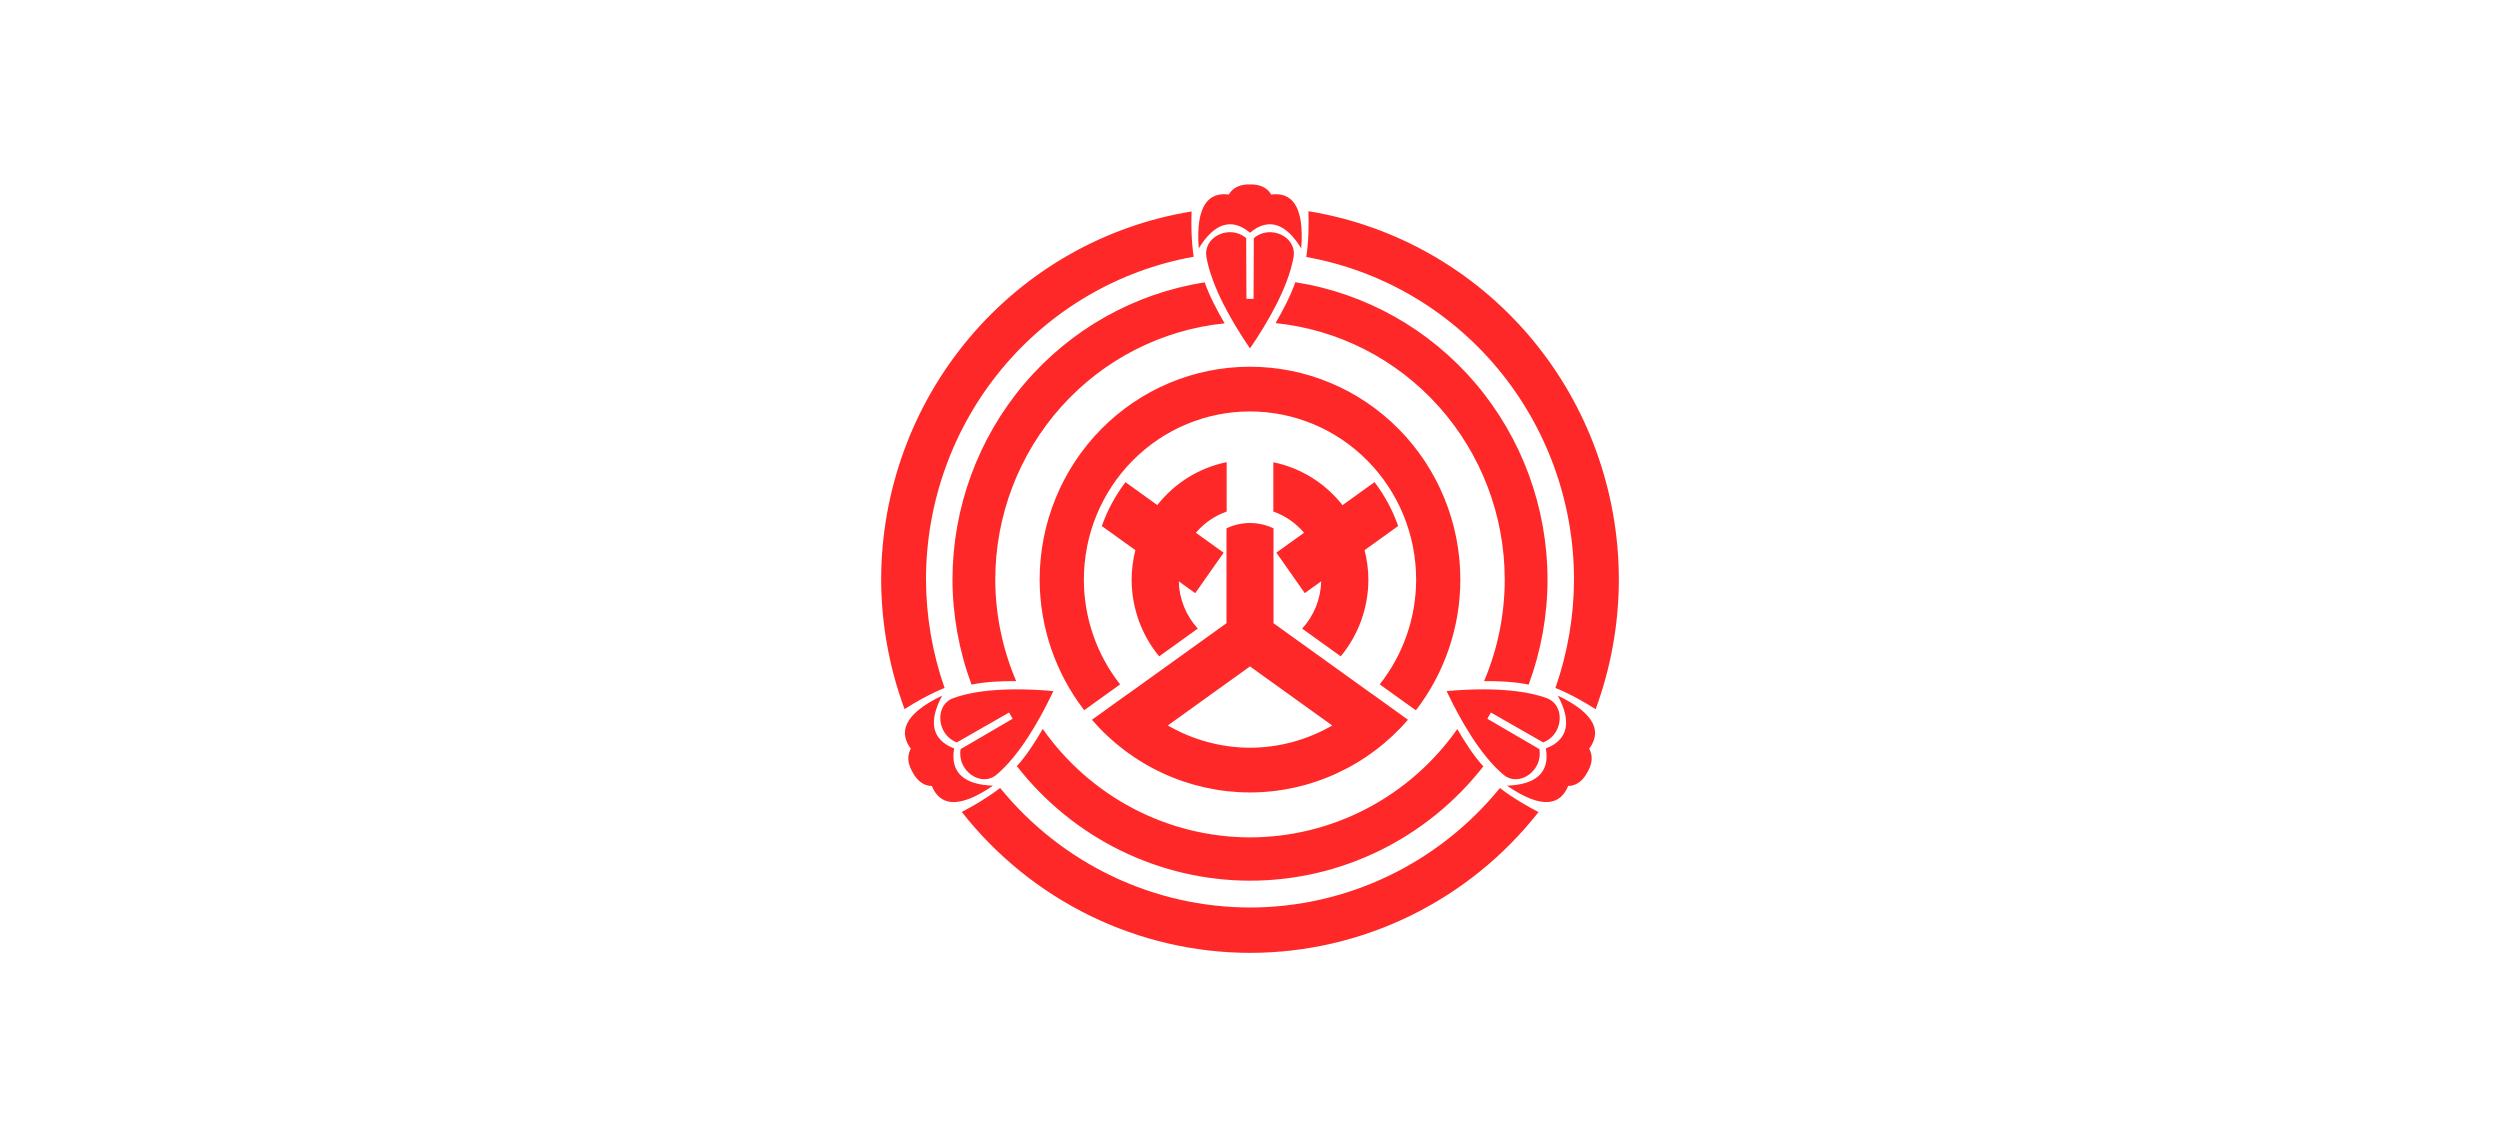 <svg width="244" height="110" viewBox="0 0 244 110" fill="none" xmlns="http://www.w3.org/2000/svg">
<path opacity="0.84" d="M121.995 18.001C120.382 17.958 119.938 18.986 119.938 18.986C118.008 18.734 116.672 19.973 116.998 24.245C118.457 21.85 120.16 21.171 121.995 22.71C121.995 22.725 122.003 22.71 122.004 22.71C123.84 21.171 125.542 21.85 127.001 24.245C127.327 19.973 125.991 18.734 124.061 18.986C124.061 18.986 123.617 17.958 122.004 18.001C122.001 18.001 121.998 18.001 121.995 18.001ZM127.701 20.614C127.746 21.856 127.733 23.475 127.494 25.082C134.81 26.388 141.439 30.259 146.216 36.016C150.994 41.773 153.617 49.049 153.624 56.568C153.612 60.17 152.998 63.745 151.809 67.141C153.325 67.761 154.728 68.575 155.734 69.219C157.225 65.171 157.992 60.887 158 56.568C157.995 47.909 154.943 39.534 149.391 32.946C143.839 26.357 136.15 21.986 127.701 20.614ZM116.298 20.639C107.854 22.01 100.168 26.378 94.616 32.961C89.065 39.545 86.01 47.913 86 56.568C86.015 60.885 86.789 65.165 88.284 69.208C89.29 68.566 90.683 67.758 92.19 67.142C91.002 63.745 90.389 60.17 90.377 56.568C90.378 49.046 92.998 41.765 97.775 36.003C102.552 30.241 109.183 26.366 116.502 25.058C116.268 23.469 116.255 21.872 116.298 20.639ZM119.947 22.663C118.676 22.716 117.512 23.723 117.747 25.084C118.246 27.977 120.246 31.453 122 34.002C123.753 31.453 125.753 27.977 126.252 25.084C126.594 23.105 123.977 21.874 122.373 23.238L122.348 29.166L122.004 29.17H121.995L121.652 29.166L121.627 23.238C121.125 22.811 120.525 22.639 119.947 22.663ZM126.425 27.545C125.969 28.852 125.234 30.268 124.493 31.535C130.624 32.16 136.307 35.067 140.44 39.692C144.573 44.318 146.862 50.331 146.862 56.568C146.86 59.974 146.174 63.345 144.847 66.475C146.317 66.464 147.886 66.546 149.196 66.819C150.409 63.541 151.033 60.069 151.039 56.568C151.034 49.553 148.55 42.772 144.036 37.449C139.521 32.127 133.275 28.614 126.425 27.545ZM117.58 27.559C110.731 28.626 104.486 32.137 99.971 37.457C95.457 42.777 92.97 49.555 92.962 56.568C92.974 60.068 93.603 63.539 94.822 66.816C96.136 66.544 97.707 66.464 99.178 66.476C97.842 63.347 97.148 59.976 97.138 56.568C97.145 50.334 99.438 44.324 103.573 39.703C107.709 35.083 113.392 32.18 119.521 31.559C118.777 30.291 118.039 28.871 117.58 27.559ZM122 35.792C116.556 35.791 111.334 37.98 107.484 41.877C103.634 45.773 101.471 51.057 101.47 56.568C101.479 61.188 103.009 65.674 105.819 69.315L109.324 66.797C107.034 63.891 105.786 60.285 105.785 56.568C105.785 52.215 107.493 48.041 110.534 44.964C113.575 41.886 117.7 40.157 122 40.157C126.301 40.157 130.425 41.886 133.466 44.964C136.507 48.041 138.216 52.215 138.216 56.568C138.21 60.285 136.957 63.89 134.662 66.793L138.191 69.328C141 65.682 142.527 61.191 142.53 56.568C142.529 51.057 140.367 45.773 136.517 41.877C132.667 37.981 127.445 35.792 122 35.792ZM119.723 45.106C117.049 45.65 114.652 47.134 112.955 49.295L109.845 47.061C108.858 48.356 108.08 49.802 107.538 51.343L110.812 53.695C110.573 54.634 110.451 55.599 110.447 56.568C110.448 59.306 111.398 61.958 113.133 64.06L116.905 61.35C115.752 60.093 115.092 58.454 115.049 56.739L116.655 57.893L119.426 53.944L116.719 51.999C117.521 51.051 118.558 50.335 119.723 49.925V45.106ZM124.277 45.116V49.924C125.44 50.335 126.475 51.051 127.275 51.998L124.574 53.938L127.345 57.888L128.948 56.736C128.905 58.453 128.245 60.095 127.09 61.353L130.857 64.059C132.595 61.959 133.55 59.307 133.554 56.568C133.548 55.598 133.423 54.633 133.182 53.694L136.462 51.338C135.92 49.796 135.142 48.351 134.155 47.055L131.028 49.302C129.335 47.145 126.944 45.663 124.277 45.116ZM122.002 51.045C121.209 51.047 120.426 51.225 119.708 51.566V60.822L110.119 67.712C110.117 67.71 110.115 67.707 110.113 67.705L106.571 70.25C108.496 72.476 110.868 74.26 113.529 75.484C116.19 76.707 119.078 77.341 122 77.344C124.921 77.34 127.807 76.704 130.466 75.48C133.125 74.256 135.495 72.472 137.418 70.248L133.881 67.706C133.879 67.707 133.878 67.708 133.877 67.71L124.294 60.825V51.566C123.577 51.225 122.795 51.047 122.002 51.045ZM121.999 65.042L130.025 70.808C127.581 72.224 124.816 72.972 122 72.978C119.185 72.97 116.421 72.221 113.98 70.804L121.999 65.042ZM99.097 67.281C96.946 67.291 94.754 67.511 93.048 68.133C91.764 68.602 91.476 70.123 92.061 71.266V71.267C92.326 71.787 92.773 72.229 93.387 72.459L98.487 69.541L98.66 69.841L98.665 69.85L98.832 70.153L93.757 73.114C93.382 75.2 95.735 76.89 97.265 75.608C99.5 73.736 101.491 70.255 102.809 67.45C101.663 67.346 100.387 67.276 99.097 67.281ZM144.903 67.281C143.612 67.276 142.337 67.346 141.19 67.45C142.509 70.255 144.5 73.735 146.735 75.608C148.264 76.89 150.618 75.2 150.243 73.114L145.167 70.153L145.335 69.849L145.339 69.841L145.513 69.541L150.613 72.459C151.227 72.229 151.673 71.787 151.939 71.267V71.266C152.523 70.123 152.236 68.601 150.951 68.133C149.245 67.511 147.053 67.291 144.903 67.281ZM91.957 67.891C88.129 69.722 87.728 71.51 88.901 73.081C88.901 73.081 88.239 73.982 89.076 75.377C89.078 75.38 89.079 75.383 89.081 75.386C89.843 76.825 90.945 76.705 90.945 76.705C91.686 78.526 93.412 79.087 96.916 76.682C94.138 76.587 92.71 75.428 93.121 73.052C93.121 73.051 93.13 73.036 93.117 73.043C90.887 72.193 90.625 70.361 91.957 67.891ZM152.042 67.891C153.375 70.361 153.113 72.193 150.882 73.043C150.869 73.036 150.879 73.051 150.878 73.052C151.289 75.428 149.862 76.587 147.083 76.682C150.588 79.087 152.314 78.526 153.055 76.705C153.055 76.705 154.157 76.825 154.919 75.386C154.921 75.383 154.922 75.38 154.924 75.377C155.761 73.982 155.099 73.081 155.099 73.081C156.271 71.51 155.871 69.722 152.042 67.891ZM101.772 71.144C101.029 72.44 100.153 73.774 99.248 74.777C101.962 78.256 105.418 81.069 109.358 83.005C113.299 84.941 117.62 85.949 122 85.955C126.382 85.955 130.706 84.951 134.65 83.019C138.593 81.087 142.054 78.277 144.772 74.8C143.862 73.797 142.982 72.458 142.233 71.155C139.937 74.421 136.903 77.085 133.383 78.924C129.864 80.763 125.961 81.725 122 81.729C118.039 81.723 114.137 80.759 110.618 78.918C107.1 77.077 104.067 74.411 101.772 71.144ZM97.615 76.906C96.316 77.903 94.918 78.704 93.87 79.245C97.237 83.529 101.514 86.99 106.384 89.372C111.254 91.753 116.592 92.993 122 93C127.412 92.999 132.755 91.764 137.63 89.385C142.506 87.007 146.788 83.546 150.159 79.261C149.111 78.72 147.701 77.914 146.393 76.911C143.428 80.555 139.704 83.49 135.487 85.506C131.27 87.522 126.664 88.569 122 88.572C117.337 88.567 112.733 87.519 108.517 85.502C104.301 83.485 100.578 80.549 97.615 76.906Z" fill="#FF0000"/>
</svg>
